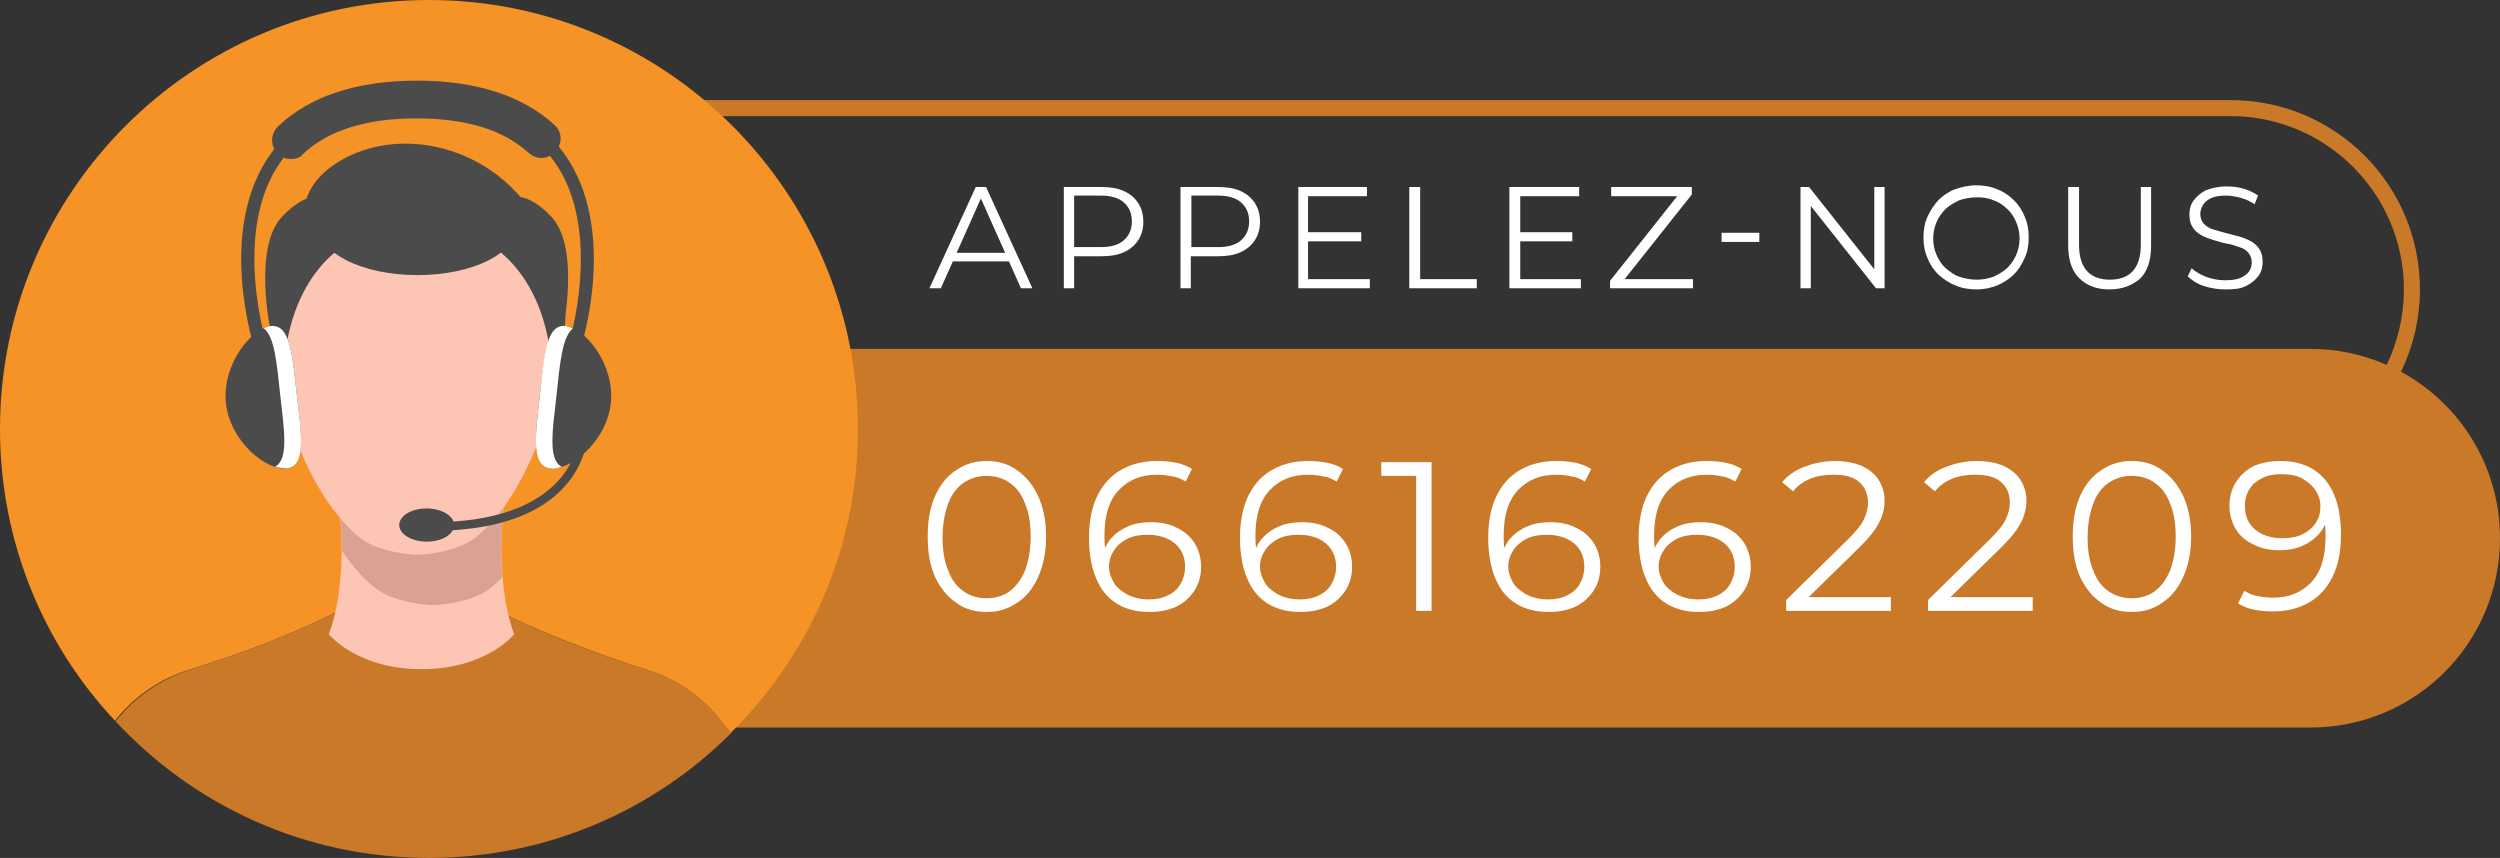 <svg xmlns="http://www.w3.org/2000/svg" xmlns:xlink="http://www.w3.org/1999/xlink" id="OBJECTS" x="0px" y="0px" viewBox="0 0 437.1 150" style="enable-background:new 0 0 437.1 150;" xml:space="preserve"><rect x="0" y="0" width="437.1" height="150" fill="#333333" stroke="none"/><style type="text/css">	.st0{fill:#F59326;}	.st1{fill:#C97928;}	.st2{fill:#FCC5B4;}	.st3{fill:#DBA293;}	.st4{fill:#4B4B4C;}	.st5{fill:#FFFFFF;}</style><path class="st0" d="M-169.9,623.1c1.4,0.3,2.9,0.6,4.3,0.8c0.1,0,0.2,0,0.3,0v-2c-1.6,0.1-3.1,0.2-4.7,0.4V623.1z"></path><path class="st1" d="M419.8,65c2.1-4.4,3.3-9.2,3.3-14.4v0c0-18.3-14.8-33.1-33.1-33.1H111.1v56c0.9-0.1,1.9-0.1,2.8-0.2v-53h276.1 c16.7,0,30.3,13.6,30.3,30.3c0,4.7-1.1,9.2-3,13.2c-4.1-1.8-8.6-2.8-13.3-2.8H125.1v66.2H404c18.3,0,33.1-14.8,33.1-33.1v0 C437.1,81.5,430.1,70.6,419.8,65z"></path><g id="XMLID_15_">	<g>		<path class="st0" d="M33.1,117.1c17.5-5.4,28.1-11.3,28.1-11.3l11.9,1.1l11.9-1.1c0,0,10.7,5.8,28.1,11.3   c6.2,1.9,11.1,5.9,14.6,11.1C141.5,114.6,150,95.8,150,75c0-41.4-33.6-75-75-75C33.6,0,0,33.6,0,75c0,19.7,7.6,37.7,20.1,51   C23.4,121.9,27.8,118.7,33.1,117.1z"></path>		<path class="st1" d="M75,150c20.6,0,39.3-8.3,52.8-21.8c-3.6-5.2-8.4-9.2-14.6-11.1c-17.5-5.4-28.1-11.3-28.1-11.3l-11.9,1.1   l-11.9-1.1c0,0-10.7,5.8-28.1,11.3c-5.3,1.7-9.6,4.8-13,9C33.8,140.8,53.3,150,75,150z"></path>	</g>	<g id="XMLID_14_">		<path id="XMLID_31_" class="st2" d="M88.4,86.2l-14.7-1.5l-14.7,1.5c0,0,2.4,14-1.5,24.7c0,0,4.9,6.1,16.2,6.1   c11.3,0,16.2-6.1,16.2-6.1C86,100.2,88.4,86.2,88.4,86.2z"></path>		<path id="XMLID_38_" class="st3" d="M88.4,86.2l-14.7-1.5l-14.7,1.5c0,0,0.8,4.4,0.8,10.1c1.7,2.5,3.6,4.8,5.8,6.5   c3,2.4,8.6,3,10.1,3c1.5,0,7.1-0.6,10.1-3c0.7-0.6,1.4-1.2,2-1.9C87.2,93.1,88.4,86.2,88.4,86.2z"></path>		<path id="XMLID_6_" class="st2" d="M73,32.5c-14.9,0-24.6,12.1-24.6,26.9c0,11.2,5.5,27.2,14.5,34.6c3,2.4,8.6,3,10.1,3   c1.5,0,7.1-0.6,10.1-3c9-7.3,14.5-23.4,14.5-34.6C97.6,44.5,87.9,32.5,73,32.5z"></path>		<path id="XMLID_7_" class="st4" d="M90.3,39.5c0-4.8-7.7-8.6-17.3-8.6c-9.5,0-17.3,3.9-17.3,8.6c0,4.8,7.7,8.6,17.3,8.6   C82.6,48.1,90.3,44.3,90.3,39.5z"></path>		<path id="XMLID_8_" class="st4" d="M61.3,42.3c0,0-12.3,5.4-11.8,26.7c0,0-2.7-7-2.2-17.1c0.6-10.1,11.1-16.9,11.1-16.9L61.3,42.3   z"></path>		<path id="XMLID_9_" class="st4" d="M84.8,42.3c0,0,12.3,5.4,11.8,26.7c0,0,2.7-7,2.2-17.1c-0.6-10.1-11.1-16.9-11.1-16.9   L84.8,42.3z"></path>		<path id="XMLID_10_" class="st4" d="M53.2,37.8c0,0-1-6.2,7.8-10.5c13.2-6.4,33.5,1.3,36.7,22.2C97.7,49.6,75.9,34,53.2,37.8z"></path>		<path id="XMLID_11_" class="st4" d="M57.4,34.9c0,0-3-2.4-8.1,3c-5.1,5.4-2,19.9-2,19.9s6.4-19.5,13.9-20.4   c7.5-0.9-4.9-2.4-4.9-2.4"></path>		<path id="XMLID_12_" class="st4" d="M88.3,34.9c0,0,3-2.4,8.1,3c5.1,5.4,2,19.9,2,19.9S92,38.2,84.5,37.3   c-7.5-0.9,4.9-2.4,4.9-2.4"></path>		<path id="XMLID_13_" class="st4" d="M106.8,70.5c-0.8,6.9-7.2,11.8-10.6,11.4c-3.4-0.4-2.6-5.9-1.8-12.8   c0.8-6.9,1.1-12.4,4.5-12.1C102.3,57.4,107.5,63.6,106.8,70.5z"></path>		<path id="XMLID_39_" class="st5" d="M97.3,69.1c0.6-5.6,1-10.3,2.9-11.7c-0.5-0.2-0.9-0.3-1.3-0.4c-3.4-0.4-3.8,5.2-4.5,12.1   c-0.8,6.9-1.6,12.4,1.8,12.8c0.6,0.1,1.3,0,2-0.3C95.8,80.4,96.6,75.3,97.3,69.1z"></path>		<path id="XMLID_16_" class="st4" d="M39.5,70.5c0.8,6.9,7.2,11.8,10.6,11.4c3.4-0.4,2.6-5.9,1.8-12.8c-0.8-6.9-1.1-12.4-4.5-12.1   C44,57.4,38.8,63.6,39.5,70.5z"></path>		<path id="XMLID_36_" class="st5" d="M51.9,69.1c-0.8-6.9-1.1-12.4-4.5-12.1c-0.4,0-0.9,0.2-1.3,0.4c1.9,1.4,2.3,6.1,2.9,11.7   c0.7,6.2,1.5,11.2-0.9,12.5c0.7,0.2,1.4,0.3,2,0.3C53.6,81.5,52.7,76,51.9,69.1z"></path>		<path id="XMLID_25_" class="st4" d="M101.4,61.3l-2.1-0.7c0.1-0.2,6.4-20.3-2.5-32.5c-4.6-6.4-12.6-9.6-23.8-9.6   c-11.2,0-19.2,3.2-23.8,9.6c-8.9,12.3-2.5,32.3-2.5,32.5l-2.1,0.7c-0.3-0.9-6.8-21.3,2.8-34.5c5.1-7,13.7-10.5,25.6-10.5   c11.9,0,20.5,3.5,25.6,10.5C108.2,40,101.7,60.5,101.4,61.3z"></path>		<path id="XMLID_21_" class="st4" d="M50.9,27.8c-0.9,0-1.8-0.3-2.4-1c-1.3-1.3-1.2-3.4,0.1-4.7c5.6-5.3,13.8-8,24.3-8   c10.3,0,18.4,2.6,24,7.7c1.4,1.2,1.5,3.3,0.2,4.7c-1.2,1.4-3.3,1.5-4.7,0.2c-4.4-4-10.9-6-19.6-6c-8.8,0-15.4,2.1-19.8,6.2   C52.6,27.5,51.8,27.8,50.9,27.8z"></path>		<path id="XMLID_27_" class="st4" d="M75.7,92.8v-1.5c10.4,0,18.1-2.7,22.3-7.7c3.1-3.7,3.2-7.5,3.2-7.5l1.5,0   c0,0.2-0.1,4.3-3.5,8.4C96,88.4,89.4,92.8,75.7,92.8z"></path>		<path id="XMLID_24_" class="st4" d="M79.4,91.8c0,1.6-2.1,2.9-4.8,2.9c-2.6,0-4.8-1.3-4.8-2.9c0-1.6,2.1-2.9,4.8-2.9   C77.2,88.9,79.4,90.2,79.4,91.8z"></path>	</g></g><g>	<path class="st5" d="M172.5,107c-2,0-3.8-0.5-5.3-1.6c-1.6-1.1-2.8-2.6-3.7-4.5c-0.9-2-1.3-4.3-1.3-7.1c0-2.8,0.4-5.1,1.3-7.1  c0.9-2,2.1-3.5,3.7-4.5c1.6-1.1,3.3-1.6,5.3-1.6s3.8,0.5,5.3,1.6c1.6,1.1,2.8,2.6,3.7,4.5c0.9,2,1.4,4.3,1.4,7.1  c0,2.8-0.5,5.1-1.4,7.1c-0.9,2-2.1,3.5-3.7,4.5C176.2,106.5,174.5,107,172.5,107z M172.5,104.6c1.5,0,2.9-0.4,4-1.2  c1.1-0.8,2-2,2.7-3.6c0.6-1.6,1-3.6,1-5.9s-0.3-4.3-1-5.9c-0.6-1.6-1.5-2.8-2.7-3.6c-1.1-0.8-2.5-1.2-4-1.2c-1.5,0-2.8,0.4-4,1.2  c-1.2,0.8-2.1,2-2.7,3.6c-0.6,1.6-1,3.6-1,5.9s0.3,4.3,1,5.9c0.6,1.6,1.5,2.8,2.7,3.6C169.6,104.2,171,104.6,172.5,104.6z"></path>	<path class="st5" d="M201,107c-2.3,0-4.2-0.5-5.8-1.5c-1.6-1-2.8-2.5-3.6-4.5c-0.8-1.9-1.2-4.3-1.2-7c0-2.9,0.5-5.4,1.5-7.4  c1-2,2.4-3.5,4.2-4.5c1.8-1,3.8-1.5,6.2-1.5c1.2,0,2.3,0.1,3.3,0.3c1.1,0.2,2,0.6,2.8,1.1l-1.1,2.2c-0.7-0.4-1.4-0.8-2.3-0.9  c-0.9-0.2-1.8-0.3-2.7-0.3c-2.8,0-5,0.9-6.7,2.7c-1.7,1.8-2.5,4.4-2.5,8c0,0.5,0,1.2,0.1,2c0.1,0.8,0.2,1.6,0.4,2.4l-0.9-0.7  c0.3-1.3,0.8-2.4,1.6-3.3c0.8-0.9,1.8-1.6,3-2.1c1.2-0.5,2.5-0.7,3.9-0.7c1.7,0,3.3,0.3,4.6,1c1.3,0.6,2.3,1.5,3.1,2.7  c0.7,1.2,1.1,2.5,1.1,4.1c0,1.6-0.4,3-1.2,4.2c-0.8,1.2-1.8,2.1-3.2,2.8C204.2,106.7,202.7,107,201,107z M200.9,104.8  c1.2,0,2.3-0.2,3.3-0.7c1-0.5,1.7-1.1,2.2-2c0.5-0.9,0.8-1.8,0.8-3c0-1.7-0.6-3.1-1.8-4.1c-1.2-1-2.8-1.5-4.8-1.5  c-1.3,0-2.5,0.2-3.5,0.7c-1,0.5-1.8,1.2-2.3,2c-0.6,0.9-0.9,1.8-0.9,2.9c0,0.9,0.3,1.8,0.8,2.7c0.5,0.9,1.3,1.5,2.3,2.1  C198.2,104.5,199.4,104.8,200.9,104.8z"></path>	<path class="st5" d="M227.4,107c-2.3,0-4.2-0.5-5.8-1.5c-1.6-1-2.8-2.5-3.6-4.5c-0.8-1.9-1.2-4.3-1.2-7c0-2.9,0.5-5.4,1.5-7.4  c1-2,2.4-3.5,4.2-4.5c1.8-1,3.8-1.5,6.2-1.5c1.2,0,2.3,0.1,3.3,0.3c1.1,0.2,2,0.6,2.8,1.1l-1.1,2.2c-0.7-0.4-1.4-0.8-2.3-0.9  c-0.9-0.2-1.8-0.3-2.7-0.3c-2.8,0-5,0.9-6.7,2.7c-1.7,1.8-2.5,4.4-2.5,8c0,0.5,0,1.2,0.1,2c0.1,0.8,0.2,1.6,0.4,2.4l-0.9-0.7  c0.3-1.3,0.8-2.4,1.6-3.3c0.8-0.9,1.8-1.6,3-2.1c1.2-0.5,2.5-0.7,3.9-0.7c1.7,0,3.3,0.3,4.6,1c1.3,0.6,2.3,1.5,3.1,2.7  c0.7,1.2,1.1,2.5,1.1,4.1c0,1.6-0.4,3-1.2,4.2c-0.8,1.2-1.8,2.1-3.2,2.8C230.6,106.7,229,107,227.4,107z M227.3,104.8  c1.2,0,2.3-0.2,3.3-0.7c1-0.5,1.7-1.1,2.2-2c0.5-0.9,0.8-1.8,0.8-3c0-1.7-0.6-3.1-1.8-4.1c-1.2-1-2.8-1.5-4.8-1.5  c-1.3,0-2.5,0.2-3.5,0.7c-1,0.5-1.8,1.2-2.3,2c-0.6,0.9-0.9,1.8-0.9,2.9c0,0.9,0.3,1.8,0.8,2.7c0.5,0.9,1.3,1.5,2.3,2.1  C224.5,104.5,225.8,104.8,227.3,104.8z"></path>	<path class="st5" d="M247.6,106.8V81.9l1.2,1.3h-7.3v-2.4h8.8v26H247.6z"></path>	<path class="st5" d="M270.8,107c-2.3,0-4.2-0.5-5.8-1.5c-1.6-1-2.8-2.5-3.6-4.5c-0.8-1.9-1.2-4.3-1.2-7c0-2.9,0.5-5.4,1.5-7.4  c1-2,2.4-3.5,4.2-4.5c1.8-1,3.8-1.5,6.2-1.5c1.2,0,2.3,0.1,3.3,0.3c1.1,0.2,2,0.6,2.8,1.1l-1.1,2.2c-0.7-0.4-1.4-0.8-2.3-0.9  c-0.9-0.2-1.8-0.3-2.7-0.3c-2.8,0-5,0.9-6.7,2.7c-1.7,1.8-2.5,4.4-2.5,8c0,0.5,0,1.2,0.1,2c0.1,0.8,0.2,1.6,0.4,2.4l-0.9-0.7  c0.3-1.3,0.8-2.4,1.6-3.3c0.8-0.9,1.8-1.6,3-2.1c1.2-0.5,2.5-0.7,3.9-0.7c1.7,0,3.3,0.3,4.6,1c1.3,0.6,2.3,1.5,3.1,2.7  c0.7,1.2,1.1,2.5,1.1,4.1c0,1.6-0.4,3-1.2,4.2c-0.8,1.2-1.8,2.1-3.2,2.8C274,106.7,272.5,107,270.8,107z M270.7,104.8  c1.2,0,2.3-0.2,3.3-0.7c1-0.5,1.7-1.1,2.2-2c0.5-0.9,0.8-1.8,0.8-3c0-1.7-0.6-3.1-1.8-4.1c-1.2-1-2.8-1.5-4.8-1.5  c-1.3,0-2.5,0.2-3.5,0.7c-1,0.5-1.8,1.2-2.3,2c-0.6,0.9-0.9,1.8-0.9,2.9c0,0.9,0.3,1.8,0.8,2.7c0.5,0.9,1.3,1.5,2.3,2.1  C267.9,104.5,269.2,104.8,270.7,104.8z"></path>	<path class="st5" d="M297.1,107c-2.3,0-4.2-0.5-5.8-1.5c-1.6-1-2.8-2.5-3.6-4.5c-0.8-1.9-1.2-4.3-1.2-7c0-2.9,0.5-5.4,1.5-7.4  c1-2,2.4-3.5,4.2-4.5c1.8-1,3.8-1.5,6.2-1.5c1.2,0,2.3,0.1,3.3,0.3c1.1,0.2,2,0.6,2.8,1.1l-1.1,2.2c-0.7-0.4-1.4-0.8-2.3-0.9  c-0.9-0.2-1.8-0.3-2.7-0.3c-2.8,0-5,0.9-6.7,2.7c-1.7,1.8-2.5,4.4-2.5,8c0,0.5,0,1.2,0.1,2c0.1,0.8,0.2,1.6,0.4,2.4l-0.9-0.7  c0.3-1.3,0.8-2.4,1.6-3.3c0.8-0.9,1.8-1.6,3-2.1c1.2-0.5,2.5-0.7,3.9-0.7c1.7,0,3.3,0.3,4.6,1c1.3,0.6,2.3,1.5,3.1,2.7  c0.7,1.2,1.1,2.5,1.1,4.1c0,1.6-0.4,3-1.2,4.2c-0.8,1.2-1.8,2.1-3.2,2.8C300.3,106.7,298.8,107,297.1,107z M297,104.8  c1.2,0,2.3-0.2,3.3-0.7c1-0.5,1.7-1.1,2.2-2c0.5-0.9,0.8-1.8,0.8-3c0-1.7-0.6-3.1-1.8-4.1c-1.2-1-2.8-1.5-4.8-1.5  c-1.3,0-2.5,0.2-3.5,0.7c-1,0.5-1.8,1.2-2.3,2c-0.6,0.9-0.9,1.8-0.9,2.9c0,0.9,0.3,1.8,0.8,2.7c0.5,0.9,1.3,1.5,2.3,2.1  C294.3,104.5,295.5,104.8,297,104.8z"></path>	<path class="st5" d="M312.3,106.8v-1.9l10.8-10.6c1-1,1.7-1.8,2.2-2.5c0.5-0.7,0.8-1.4,1-2.1c0.2-0.6,0.3-1.2,0.3-1.8  c0-1.5-0.5-2.7-1.5-3.6c-1-0.9-2.5-1.3-4.5-1.3c-1.5,0-2.9,0.2-4.1,0.7c-1.2,0.5-2.2,1.2-3,2.2l-1.9-1.6c1-1.2,2.3-2.1,3.9-2.7  c1.6-0.6,3.4-1,5.3-1c1.8,0,3.3,0.3,4.6,0.8c1.3,0.6,2.3,1.4,3,2.4c0.7,1.1,1.1,2.3,1.1,3.7c0,0.8-0.1,1.7-0.4,2.5  c-0.2,0.8-0.7,1.7-1.3,2.6c-0.6,0.9-1.5,1.9-2.7,3.1l-9.9,9.7l-0.7-1h16.1v2.4H312.3z"></path>	<path class="st5" d="M337.1,106.8v-1.9l10.8-10.6c1-1,1.7-1.8,2.2-2.5c0.5-0.7,0.8-1.4,1-2.1c0.2-0.6,0.3-1.2,0.3-1.8  c0-1.5-0.5-2.7-1.5-3.6c-1-0.9-2.5-1.3-4.5-1.3c-1.5,0-2.9,0.2-4.1,0.7c-1.2,0.5-2.2,1.2-3,2.2l-1.9-1.6c1-1.2,2.3-2.1,3.9-2.7  c1.6-0.6,3.4-1,5.3-1c1.8,0,3.3,0.3,4.6,0.8c1.3,0.6,2.3,1.4,3,2.4c0.7,1.1,1.1,2.3,1.1,3.7c0,0.8-0.1,1.7-0.4,2.5  c-0.2,0.8-0.7,1.7-1.3,2.6c-0.6,0.9-1.5,1.9-2.7,3.1l-9.9,9.7l-0.7-1h16.1v2.4H337.1z"></path>	<path class="st5" d="M372.7,107c-2,0-3.8-0.5-5.3-1.6c-1.6-1.1-2.8-2.6-3.7-4.5c-0.9-2-1.3-4.3-1.3-7.1c0-2.8,0.4-5.1,1.3-7.1  c0.9-2,2.1-3.5,3.7-4.5c1.6-1.1,3.3-1.6,5.3-1.6c2,0,3.8,0.5,5.3,1.6c1.6,1.1,2.8,2.6,3.7,4.5c0.9,2,1.4,4.3,1.4,7.1  c0,2.8-0.5,5.1-1.4,7.1c-0.9,2-2.1,3.5-3.7,4.5C376.5,106.5,374.7,107,372.7,107z M372.7,104.6c1.5,0,2.9-0.4,4-1.2  c1.1-0.8,2-2,2.7-3.6c0.6-1.6,1-3.6,1-5.9s-0.3-4.3-1-5.9c-0.6-1.6-1.5-2.8-2.7-3.6c-1.1-0.8-2.5-1.2-4-1.2c-1.5,0-2.8,0.4-4,1.2  c-1.2,0.8-2.1,2-2.7,3.6c-0.6,1.6-1,3.6-1,5.9s0.3,4.3,1,5.9c0.6,1.6,1.5,2.8,2.7,3.6C369.9,104.2,371.2,104.6,372.7,104.6z"></path>	<path class="st5" d="M398.7,80.6c2.3,0,4.2,0.5,5.8,1.5c1.6,1,2.8,2.5,3.6,4.4c0.8,1.9,1.2,4.3,1.2,7c0,2.9-0.5,5.4-1.5,7.4  c-1,2-2.4,3.5-4.2,4.5c-1.8,1-3.8,1.5-6.2,1.5c-1.2,0-2.3-0.1-3.3-0.3s-2-0.6-2.8-1.1l1.1-2.2c0.7,0.4,1.4,0.8,2.3,0.9  c0.9,0.2,1.8,0.3,2.7,0.3c2.8,0,5-0.9,6.7-2.7c1.7-1.8,2.5-4.4,2.5-8c0-0.6,0-1.2-0.1-2c-0.1-0.8-0.2-1.6-0.4-2.4l0.9,0.7  c-0.2,1.3-0.8,2.4-1.6,3.3c-0.8,0.9-1.8,1.6-3,2.1c-1.2,0.5-2.5,0.7-3.9,0.7c-1.7,0-3.2-0.3-4.5-1c-1.3-0.6-2.4-1.5-3.1-2.7  c-0.7-1.2-1.1-2.5-1.1-4.1c0-1.6,0.4-3,1.2-4.2c0.8-1.2,1.8-2.1,3.2-2.8C395.5,80.9,397,80.6,398.7,80.6z M398.8,82.9  c-1.2,0-2.3,0.2-3.3,0.7c-1,0.5-1.7,1.1-2.2,1.9c-0.5,0.8-0.8,1.8-0.8,3c0,1.7,0.6,3.1,1.8,4.1c1.2,1,2.8,1.5,4.8,1.5  c1.3,0,2.5-0.2,3.5-0.7c1-0.5,1.8-1.2,2.3-2c0.6-0.9,0.8-1.8,0.8-2.9c0-1-0.3-1.9-0.8-2.7c-0.5-0.8-1.3-1.5-2.3-2.1  C401.6,83.1,400.3,82.9,398.8,82.9z"></path></g><g>	<path class="st5" d="M162.5,50.4l8.1-17.7h1.8l8.1,17.7h-2l-7.4-16.6h0.8l-7.4,16.6H162.5z M165.6,45.7l0.6-1.5h10.3l0.6,1.5H165.6  z"></path>	<path class="st5" d="M186,50.4V32.7h6.6c1.5,0,2.8,0.2,3.9,0.7c1.1,0.5,1.9,1.2,2.5,2.1c0.6,0.9,0.9,2,0.9,3.3  c0,1.2-0.3,2.3-0.9,3.2c-0.6,0.9-1.4,1.6-2.5,2.1c-1.1,0.5-2.4,0.7-3.9,0.7H187l0.8-0.9v6.5H186z M187.8,44.1l-0.8-0.9h5.5  c1.8,0,3.1-0.4,4-1.2c0.9-0.8,1.4-1.9,1.4-3.3c0-1.4-0.5-2.5-1.4-3.3s-2.3-1.2-4-1.2H187l0.8-0.9V44.1z"></path>	<path class="st5" d="M206.4,50.4V32.7h6.6c1.5,0,2.8,0.2,3.9,0.7c1.1,0.5,1.9,1.2,2.5,2.1c0.6,0.9,0.9,2,0.9,3.3  c0,1.2-0.3,2.3-0.9,3.2c-0.6,0.9-1.4,1.6-2.5,2.1c-1.1,0.5-2.4,0.7-3.9,0.7h-5.6l0.8-0.9v6.5H206.4z M208.3,44.1l-0.8-0.9h5.5  c1.8,0,3.1-0.4,4-1.2c0.9-0.8,1.4-1.9,1.4-3.3c0-1.4-0.5-2.5-1.4-3.3s-2.3-1.2-4-1.2h-5.5l0.8-0.9V44.1z"></path>	<path class="st5" d="M228.8,48.8h10.7v1.6h-12.5V32.7H239v1.6h-10.3V48.8z M228.6,40.6h9.4v1.6h-9.4V40.6z"></path>	<path class="st5" d="M246.4,50.4V32.7h1.9v16.1h9.9v1.6H246.4z"></path>	<path class="st5" d="M265.7,48.8h10.7v1.6h-12.5V32.7h12.2v1.6h-10.3V48.8z M265.5,40.6h9.4v1.6h-9.4V40.6z"></path>	<path class="st5" d="M281.5,50.4v-1.3l12.3-15.5l0.2,0.7h-12.3v-1.6h14.1V34l-12.3,15.5l-0.2-0.7H296v1.6H281.5z"></path>	<path class="st5" d="M301,42.3v-1.6h6.6v1.6H301z"></path>	<path class="st5" d="M314.8,50.4V32.7h1.5l12.2,15.4h-0.8V32.7h1.8v17.7H328L315.8,35h0.8v15.4H314.8z"></path>	<path class="st5" d="M345.6,50.6c-1.3,0-2.6-0.2-3.7-0.7c-1.1-0.4-2.1-1.1-3-1.9c-0.8-0.8-1.5-1.8-1.9-2.9  c-0.5-1.1-0.7-2.3-0.7-3.6s0.2-2.5,0.7-3.6c0.5-1.1,1.1-2,1.9-2.9c0.8-0.8,1.8-1.5,2.9-1.9s2.4-0.7,3.7-0.7c1.3,0,2.6,0.2,3.7,0.7  c1.1,0.4,2.1,1.1,2.9,1.9c0.8,0.8,1.5,1.8,1.9,2.9c0.5,1.1,0.7,2.3,0.7,3.6s-0.2,2.5-0.7,3.6c-0.5,1.1-1.1,2.1-1.9,2.9  c-0.8,0.8-1.8,1.4-2.9,1.9C348.2,50.3,347,50.6,345.6,50.6z M345.6,48.9c1.1,0,2-0.2,2.9-0.5c0.9-0.4,1.7-0.9,2.4-1.5  c0.7-0.7,1.2-1.4,1.6-2.3s0.6-1.9,0.6-2.9s-0.2-2-0.6-2.9c-0.4-0.9-0.9-1.7-1.6-2.3c-0.7-0.7-1.5-1.2-2.4-1.5  c-0.9-0.4-1.9-0.5-2.9-0.5s-2.1,0.2-3,0.5c-0.9,0.4-1.7,0.9-2.4,1.5c-0.7,0.7-1.2,1.4-1.6,2.3c-0.4,0.9-0.6,1.9-0.6,2.9  c0,1,0.2,2,0.6,2.9c0.4,0.9,0.9,1.7,1.6,2.3s1.5,1.2,2.4,1.5C343.6,48.7,344.6,48.9,345.6,48.9z"></path>	<path class="st5" d="M368.8,50.6c-2.3,0-4-0.7-5.3-2c-1.3-1.3-1.9-3.2-1.9-5.8V32.7h1.9v10.1c0,2.1,0.5,3.6,1.4,4.6  c0.9,1,2.3,1.5,4,1.5c1.7,0,3.1-0.5,4-1.5c0.9-1,1.4-2.5,1.4-4.6V32.7h1.8v10.2c0,2.5-0.6,4.5-1.9,5.8  C372.8,49.9,371.1,50.6,368.8,50.6z"></path>	<path class="st5" d="M389.1,50.6c-1.3,0-2.6-0.2-3.8-0.6c-1.2-0.4-2.1-1-2.8-1.7l0.7-1.4c0.6,0.6,1.5,1.1,2.5,1.5  c1.1,0.4,2.2,0.6,3.3,0.6c1.1,0,2-0.1,2.7-0.4c0.7-0.3,1.2-0.7,1.5-1.1s0.5-1,0.5-1.6c0-0.7-0.2-1.2-0.6-1.7s-0.9-0.8-1.6-1  c-0.6-0.2-1.4-0.5-2.1-0.6s-1.6-0.4-2.3-0.6s-1.5-0.5-2.1-0.8c-0.7-0.4-1.2-0.8-1.6-1.4c-0.4-0.6-0.6-1.3-0.6-2.3  c0-0.9,0.2-1.7,0.7-2.4c0.5-0.7,1.2-1.3,2.1-1.8c1-0.4,2.2-0.7,3.7-0.7c1,0,2,0.1,3,0.4c1,0.3,1.8,0.7,2.5,1.2l-0.6,1.5  c-0.8-0.5-1.6-0.9-2.4-1.1s-1.7-0.4-2.5-0.4c-1.1,0-1.9,0.1-2.6,0.4c-0.7,0.3-1.2,0.7-1.5,1.2c-0.3,0.5-0.5,1-0.5,1.6  c0,0.7,0.2,1.2,0.6,1.7c0.4,0.4,0.9,0.8,1.6,1c0.6,0.2,1.4,0.4,2.1,0.6c0.8,0.2,1.5,0.4,2.3,0.6c0.8,0.2,1.5,0.5,2.1,0.8  s1.2,0.8,1.6,1.4c0.4,0.6,0.6,1.3,0.6,2.3c0,0.9-0.2,1.7-0.7,2.4c-0.5,0.7-1.2,1.3-2.2,1.8S390.7,50.6,389.1,50.6z"></path></g></svg>
